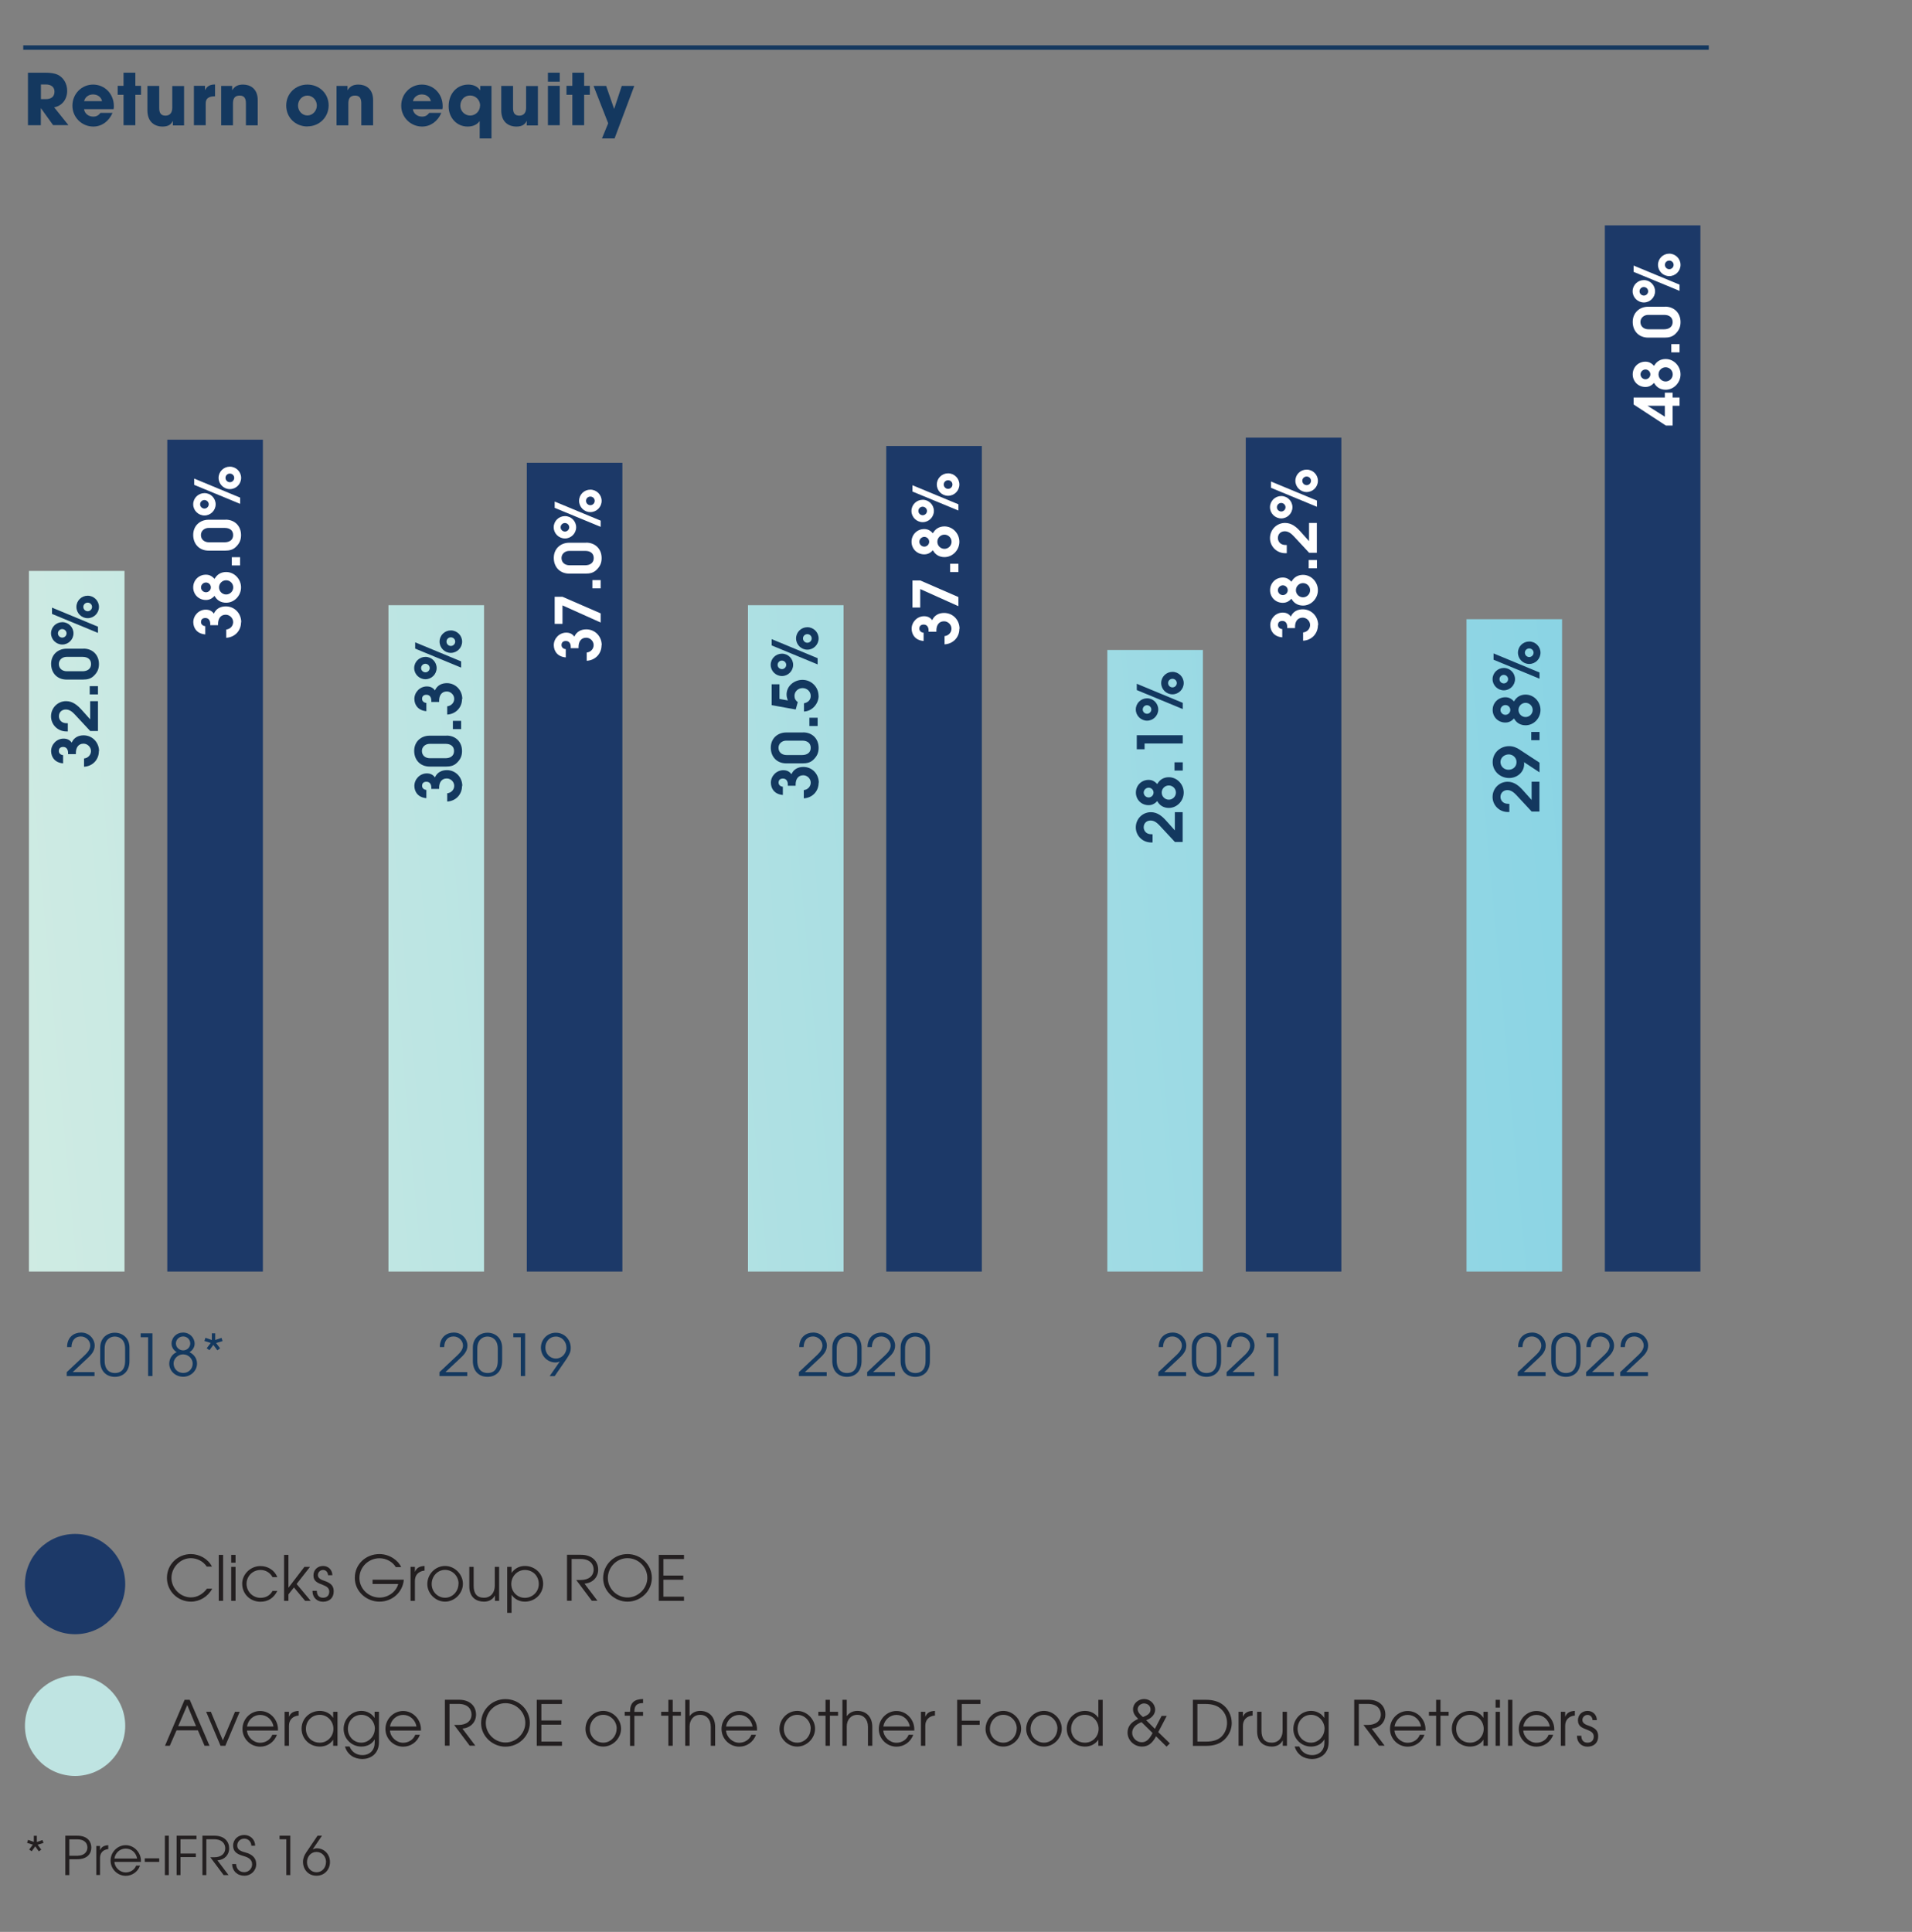 <?xml version="1.0" encoding="UTF-8"?><svg id="Layer_1" xmlns="http://www.w3.org/2000/svg" xmlns:xlink="http://www.w3.org/1999/xlink" viewBox="0 0 215.44 217.67"><rect x="0" y="0" width="215.44" height="217.67" fill="#808080" stroke="none"/><defs><style>.cls-1,.cls-2,.cls-3,.cls-4{fill:none;}.cls-5{fill:url(#linear-gradient);}.cls-6{clip-path:url(#clippath);}.cls-7{fill:#fff;}.cls-8{fill:#bfe4e2;}.cls-9{fill:#14385f;}.cls-10{fill:#13385f;}.cls-11{fill:#231f20;}.cls-12{fill:#1c3968;}.cls-2{stroke:#fff;stroke-width:1.25px;}.cls-2,.cls-3,.cls-4{stroke-miterlimit:10;}.cls-13{clip-path:url(#clippath-1);}.cls-14{clip-path:url(#clippath-4);}.cls-15{clip-path:url(#clippath-3);}.cls-16{clip-path:url(#clippath-2);}.cls-3{stroke:#000;stroke-width:.25px;}.cls-4{stroke:#14385f;stroke-width:.5px;}</style><clipPath id="clippath"><rect class="cls-1" x="-375.54" y="-102.57" width="637.28" height="883.89"/></clipPath><clipPath id="clippath-1"><path class="cls-1" d="M124.77,143.27h10.77V73.23h-10.77v70.04Zm40.47,0h10.77V69.77h-10.77v73.5Zm-121.47,0h10.77V68.19h-10.77v75.07Zm40.51,0h10.77V68.19h-10.77v75.07Zm-81.01,0H14.03V64.33H3.26v78.93Z"/></clipPath><linearGradient id="linear-gradient" x1="-375.54" y1="781.32" x2="-374.54" y2="781.32" gradientTransform="translate(95541.09 199033.35) scale(254.61 -254.61)" gradientUnits="userSpaceOnUse"><stop offset="0" stop-color="#ecf5e2"/><stop offset="1" stop-color="#8ad4e4"/></linearGradient><clipPath id="clippath-2"><rect class="cls-1" x="2.62" y="15.52" width="189.92" height="198.42"/></clipPath><clipPath id="clippath-3"><rect class="cls-1" x="2.62" y="15.52" width="189.92" height="198.42"/></clipPath><clipPath id="clippath-4"><rect class="cls-1" x="-375.54" y="-102.57" width="637.28" height="883.89"/></clipPath></defs><g class="cls-6"><line class="cls-4" x1="2.62" y1="5.36" x2="192.54" y2="5.36"/><g><path class="cls-9" d="M5.99,14.11l-1.37-1.91h-.02v1.91h-1.45v-5.92h1.93c.62,0,1.09,.08,1.4,.22,.64,.29,1.09,.98,1.09,1.82,0,.94-.56,1.7-1.47,1.86l1.61,2.01h-1.73Zm-.82-2.94c.6,0,.97-.28,.97-.85,0-.51-.38-.8-.95-.8h-.58v1.65h.56Z"/><path class="cls-9" d="M9.47,12.3c.07,.5,.5,.84,1.04,.84,.36,0,.59-.14,.81-.42h1.36c-.42,.97-1.23,1.54-2.17,1.54-1.28,0-2.35-1.03-2.35-2.35s1.02-2.38,2.33-2.38,2.34,1.05,2.34,2.42c0,.13,0,.23-.03,.35h-3.33Zm2.03-.9c-.1-.46-.5-.76-1.02-.76-.48,0-.9,.29-1,.76h2.01Z"/><path class="cls-9" d="M13.92,14.11v-3.43h-.66v-1.01h.66v-1.48h1.33v1.48h.64v1.01h-.64v3.43h-1.33Z"/><path class="cls-9" d="M19.48,14.11v-.47h-.02c-.19,.41-.54,.62-1.14,.62-.94,0-1.71-.56-1.71-1.82v-2.76h1.33v2.49c0,.58,.21,.86,.71,.86s.76-.34,.76-.88v-2.46h1.33v4.44h-1.26Z"/><path class="cls-9" d="M21.85,14.11v-4.44h1.25v.47h.02c.23-.47,.6-.62,1.11-.62v1.33c-.79,0-1.05,.3-1.05,.81v2.45h-1.33Z"/><path class="cls-9" d="M27.71,14.11v-2.46c0-.6-.21-.88-.7-.88-.54,0-.76,.3-.76,.9v2.45h-1.33v-4.44h1.24v.47h.02c.28-.46,.67-.62,1.21-.62,.8,0,1.65,.45,1.65,1.76v2.83h-1.33Z"/><path class="cls-9" d="M34.64,14.25c-1.35,0-2.39-1-2.39-2.36s1.06-2.36,2.39-2.36,2.39,1,2.39,2.34-1.05,2.37-2.39,2.37Zm1.06-2.36c0-.59-.45-1.12-1.07-1.12-.58,0-1.05,.51-1.05,1.12s.46,1.12,1.06,1.12,1.06-.53,1.06-1.12Z"/><path class="cls-9" d="M40.71,14.11v-2.46c0-.6-.21-.88-.7-.88-.54,0-.76,.3-.76,.9v2.45h-1.33v-4.44h1.24v.47h.02c.28-.46,.67-.62,1.21-.62,.8,0,1.65,.45,1.65,1.76v2.83h-1.33Z"/><path class="cls-9" d="M46.52,12.3c.07,.5,.5,.84,1.04,.84,.36,0,.59-.14,.81-.42h1.36c-.42,.97-1.23,1.54-2.17,1.54-1.28,0-2.35-1.03-2.35-2.35s1.02-2.38,2.33-2.38,2.34,1.05,2.34,2.42c0,.13,0,.23-.03,.35h-3.33Zm2.03-.9c-.1-.46-.5-.76-1.02-.76-.48,0-.9,.29-1,.76h2.01Z"/><path class="cls-9" d="M54.05,15.59v-1.93h-.02c-.29,.39-.74,.6-1.34,.6-1.24,0-2.14-1.01-2.14-2.28,0-1.41,.91-2.45,2.22-2.45,.57,0,1.06,.22,1.32,.64h.02v-.49h1.27v5.92h-1.33Zm.05-3.69c0-.63-.5-1.14-1.13-1.14s-1.1,.48-1.1,1.16c0,.6,.5,1.1,1.11,1.1s1.11-.5,1.11-1.12Z"/><path class="cls-9" d="M59.35,14.11v-.47h-.02c-.19,.41-.54,.62-1.14,.62-.94,0-1.71-.56-1.71-1.82v-2.76h1.33v2.49c0,.58,.21,.86,.71,.86s.76-.34,.76-.88v-2.46h1.33v4.44h-1.26Z"/><path class="cls-9" d="M61.74,9.2v-1.01h1.33v1.01h-1.33Zm0,4.91v-4.44h1.33v4.44h-1.33Z"/><path class="cls-9" d="M64.49,14.11v-3.43h-.66v-1.01h.66v-1.48h1.33v1.48h.64v1.01h-.64v3.43h-1.33Z"/><path class="cls-9" d="M67.83,15.59l.7-1.7-1.65-4.21h1.42l.89,2.57h.02l.85-2.57h1.41l-2.22,5.92h-1.41Z"/></g><g class="cls-13"><rect class="cls-5" x=".03" y="56.64" width="179.21" height="94.32" transform="translate(-9.07 8.58) rotate(-5.22)"/></g><g class="cls-16"><g><path class="cls-11" d="M4.37,208.59l-.4-.56-.4,.56-.28-.2,.41-.55-.65-.2,.11-.34,.65,.23v-.69s.34,0,.34,0v.7s.64-.22,.64-.22l.11,.33-.66,.2,.41,.55-.28,.2Z"/><path class="cls-11" d="M7.36,211.27v-4.44h1.34c1.22,0,1.59,.73,1.59,1.34s-.38,1.31-1.59,1.31h-.89v1.79h-.44Zm1.43-2.19c.62,0,1.06-.37,1.06-.92,0-.44-.28-.92-1.15-.92h-.89v1.85h.99Z"/><path class="cls-11" d="M10.85,211.27v-3.28h.42v.47h.01c.14-.34,.4-.53,.92-.56v.44h0c-.61,.06-.93,.46-.93,.98v1.94h-.42Z"/><path class="cls-11" d="M12.89,209.78c.04,.65,.64,1.19,1.27,1.19,.51,0,1-.29,1.18-.77h.44c-.25,.71-.91,1.15-1.61,1.15-.93,0-1.71-.76-1.71-1.72s.79-1.73,1.7-1.73c.98,0,1.72,.85,1.72,1.75,0,.04,0,.08,0,.13h-2.99Zm2.56-.38c-.12-.66-.64-1.12-1.29-1.12-.61,0-1.16,.44-1.27,1.12h2.56Z"/><path class="cls-11" d="M16.31,209.78v-.4h1.63v.4h-1.63Z"/><path class="cls-11" d="M18.58,211.27v-4.44h.44v4.44h-.44Z"/><path class="cls-11" d="M19.9,211.27v-4.44h2.24v.4h-1.8v1.61h1.73v.4h-1.73v2.03h-.44Z"/><path class="cls-11" d="M25.2,211.27l-1.5-2.01h.43c.79,0,1.25-.4,1.25-1.01,0-.42-.26-1.02-1.28-1.02h-.85v4.04h-.44v-4.44h1.34c1.16,0,1.67,.68,1.67,1.43s-.54,1.29-1.32,1.35l1.25,1.66h-.56Z"/><path class="cls-11" d="M28.32,207.96c0-.46-.37-.8-.79-.8-.46,0-.8,.34-.8,.77,0,.38,.23,.61,.86,.77,.96,.25,1.28,.74,1.28,1.34,0,.73-.59,1.3-1.34,1.3-.79,0-1.36-.53-1.37-1.32h.44c.03,.57,.39,.92,.92,.92,.5,0,.89-.4,.89-.88s-.32-.75-.9-.92c-.64-.18-1.24-.39-1.24-1.2,0-.7,.56-1.19,1.25-1.19s1.23,.52,1.23,1.21h-.44Z"/><path class="cls-11" d="M32.26,211.27v-4.04h-.76v-.4h1.21v4.44h-.44Z"/><path class="cls-11" d="M35.28,208.35c.13-.06,.27-.1,.41-.1,.84,0,1.49,.67,1.49,1.54s-.62,1.55-1.52,1.55-1.52-.68-1.52-1.58c0-.39,.17-.76,.36-1.04l1.28-1.89h.5l-1.03,1.51h.01Zm1.46,1.46c0-.62-.44-1.15-1.08-1.15s-1.07,.53-1.07,1.16,.47,1.13,1.07,1.13c.64,0,1.07-.52,1.07-1.15Z"/></g></g><g><path class="cls-10" d="M7.52,155.04v-.44l2.05-1.93c.34-.32,.6-.68,.6-1.07,0-.55-.49-1.02-1.06-1.02-.64,0-1.04,.44-1.06,1.2h-.49c0-1.15,.8-1.64,1.58-1.64,.93,0,1.53,.75,1.53,1.47,0,.65-.42,1.07-.9,1.51l-1.58,1.48h2.46v.44h-3.12Z"/><path class="cls-10" d="M14.59,153.34c0,1.2-.74,1.79-1.65,1.79s-1.65-.59-1.65-1.79v-1.5c0-1.07,.77-1.68,1.65-1.68s1.65,.6,1.65,1.69v1.5Zm-.49-1.38c0-1.07-.67-1.37-1.17-1.37s-1.14,.34-1.14,1.37v1.32c0,1.1,.58,1.42,1.16,1.42s1.15-.29,1.15-1.39v-1.35Z"/><path class="cls-10" d="M16.69,155.04v-4.37h-.84v-.44h1.33v4.81h-.49Z"/><path class="cls-10" d="M22.2,153.64c0,.8-.69,1.48-1.56,1.48s-1.57-.64-1.57-1.48c0-.56,.34-1.09,.84-1.29-.37-.23-.58-.58-.58-.96,0-.7,.56-1.25,1.3-1.25s1.3,.58,1.3,1.26c0,.37-.22,.75-.58,.95,.55,.27,.85,.74,.85,1.29Zm-.49,0c0-.55-.46-1.04-1.09-1.04-.54,0-1.06,.46-1.06,1.02,0,.61,.46,1.07,1.09,1.07s1.06-.48,1.06-1.05Zm-1.07-3.06c-.46,0-.82,.36-.82,.79s.38,.78,.82,.78,.8-.35,.8-.78-.35-.79-.8-.79Z"/><path class="cls-10" d="M24.49,152.14l-.45-.61-.44,.6-.31-.22,.46-.6-.72-.22,.12-.36,.72,.25v-.75s.38,0,.38,0v.75s.71-.24,.71-.24l.12,.36-.73,.22,.45,.6-.31,.22Z"/></g><g><path class="cls-10" d="M49.52,155.04v-.44l2.05-1.93c.34-.32,.6-.68,.6-1.07,0-.55-.49-1.02-1.06-1.02-.64,0-1.04,.44-1.06,1.2h-.49c0-1.15,.8-1.64,1.58-1.64,.93,0,1.53,.75,1.53,1.47,0,.65-.42,1.07-.9,1.51l-1.58,1.48h2.46v.44h-3.12Z"/><path class="cls-10" d="M56.58,153.34c0,1.2-.74,1.79-1.65,1.79s-1.65-.59-1.65-1.79v-1.5c0-1.07,.77-1.68,1.65-1.68s1.65,.6,1.65,1.69v1.5Zm-.49-1.38c0-1.07-.67-1.37-1.17-1.37s-1.14,.34-1.14,1.37v1.32c0,1.1,.58,1.42,1.16,1.42s1.15-.29,1.15-1.39v-1.35Z"/><path class="cls-10" d="M58.68,155.04v-4.37h-.84v-.44h1.33v4.81h-.49Z"/><path class="cls-10" d="M61.94,155.04l1.13-1.63h-.01c-.14,.06-.29,.1-.46,.1-.93,0-1.65-.74-1.65-1.67s.73-1.68,1.68-1.68,1.68,.75,1.68,1.71c0,.33-.04,.62-.61,1.44l-1.2,1.74h-.56Zm1.88-3.22c0-.66-.51-1.23-1.19-1.23s-1.18,.55-1.18,1.24,.51,1.24,1.19,1.24,1.19-.58,1.19-1.25Z"/></g><g><path class="cls-10" d="M90.02,155.04v-.44l2.05-1.93c.34-.32,.6-.68,.6-1.07,0-.55-.49-1.02-1.06-1.02-.64,0-1.04,.44-1.06,1.2h-.49c0-1.15,.8-1.64,1.58-1.64,.93,0,1.53,.75,1.53,1.47,0,.65-.42,1.07-.9,1.51l-1.58,1.48h2.46v.44h-3.12Z"/><path class="cls-10" d="M97.08,153.34c0,1.2-.74,1.79-1.65,1.79s-1.65-.59-1.65-1.79v-1.5c0-1.07,.77-1.68,1.65-1.68s1.65,.6,1.65,1.69v1.5Zm-.49-1.38c0-1.07-.67-1.37-1.17-1.37s-1.14,.34-1.14,1.37v1.32c0,1.1,.58,1.42,1.16,1.42s1.15-.29,1.15-1.39v-1.35Z"/><path class="cls-10" d="M97.71,155.04v-.44l2.05-1.93c.34-.32,.6-.68,.6-1.07,0-.55-.49-1.02-1.06-1.02-.64,0-1.04,.44-1.06,1.2h-.49c0-1.15,.8-1.64,1.58-1.64,.93,0,1.53,.75,1.53,1.47,0,.65-.42,1.07-.9,1.51l-1.58,1.48h2.46v.44h-3.12Z"/><path class="cls-10" d="M104.78,153.34c0,1.2-.74,1.79-1.65,1.79s-1.65-.59-1.65-1.79v-1.5c0-1.07,.77-1.68,1.65-1.68s1.65,.6,1.65,1.69v1.5Zm-.49-1.38c0-1.07-.67-1.37-1.17-1.37s-1.14,.34-1.14,1.37v1.32c0,1.1,.58,1.42,1.16,1.42s1.15-.29,1.15-1.39v-1.35Z"/></g><g><path class="cls-10" d="M130.52,155.04v-.44l2.05-1.93c.34-.32,.6-.68,.6-1.07,0-.55-.49-1.02-1.06-1.02-.64,0-1.04,.44-1.06,1.2h-.49c0-1.15,.8-1.64,1.58-1.64,.93,0,1.53,.75,1.53,1.47,0,.65-.42,1.07-.9,1.51l-1.58,1.48h2.46v.44h-3.12Z"/><path class="cls-10" d="M137.59,153.34c0,1.2-.74,1.79-1.65,1.79s-1.65-.59-1.65-1.79v-1.5c0-1.07,.77-1.68,1.65-1.68s1.65,.6,1.65,1.69v1.5Zm-.49-1.38c0-1.07-.67-1.37-1.17-1.37s-1.14,.34-1.14,1.37v1.32c0,1.1,.58,1.42,1.16,1.42s1.15-.29,1.15-1.39v-1.35Z"/><path class="cls-10" d="M138.21,155.04v-.44l2.05-1.93c.34-.32,.6-.68,.6-1.07,0-.55-.49-1.02-1.06-1.02-.64,0-1.04,.44-1.06,1.2h-.49c0-1.15,.8-1.64,1.58-1.64,.93,0,1.53,.75,1.53,1.47,0,.65-.42,1.07-.9,1.51l-1.58,1.48h2.46v.44h-3.12Z"/><path class="cls-10" d="M143.54,155.04v-4.37h-.84v-.44h1.33v4.81h-.49Z"/></g><g><path class="cls-10" d="M171.02,155.04v-.44l2.05-1.93c.34-.32,.6-.68,.6-1.07,0-.55-.49-1.02-1.06-1.02-.64,0-1.04,.44-1.06,1.2h-.49c0-1.15,.8-1.64,1.58-1.64,.93,0,1.53,.75,1.53,1.47,0,.65-.42,1.07-.9,1.51l-1.58,1.48h2.46v.44h-3.12Z"/><path class="cls-10" d="M178.09,153.34c0,1.2-.74,1.79-1.65,1.79s-1.65-.59-1.65-1.79v-1.5c0-1.07,.77-1.68,1.65-1.68s1.65,.6,1.65,1.69v1.5Zm-.49-1.38c0-1.07-.67-1.37-1.17-1.37s-1.14,.34-1.14,1.37v1.32c0,1.1,.58,1.42,1.16,1.42s1.15-.29,1.15-1.39v-1.35Z"/><path class="cls-10" d="M178.72,155.04v-.44l2.05-1.93c.34-.32,.6-.68,.6-1.07,0-.55-.49-1.02-1.06-1.02-.64,0-1.04,.44-1.06,1.2h-.49c0-1.15,.8-1.64,1.58-1.64,.93,0,1.53,.75,1.53,1.47,0,.65-.42,1.07-.9,1.51l-1.58,1.48h2.46v.44h-3.12Z"/><path class="cls-10" d="M182.56,155.04v-.44l2.05-1.93c.34-.32,.6-.68,.6-1.07,0-.55-.49-1.02-1.06-1.02-.64,0-1.04,.44-1.06,1.2h-.49c0-1.15,.8-1.64,1.58-1.64,.93,0,1.53,.75,1.53,1.47,0,.65-.42,1.07-.9,1.51l-1.58,1.48h2.46v.44h-3.12Z"/></g><rect class="cls-12" x="180.83" y="25.39" width="10.77" height="117.88"/><g><path class="cls-7" d="M188.47,44.79h.78v.93h-.78v2.23h-.76l-3.64-2.38v-.78h3.52v-.55h.88v.55Zm-2.83,.93h0s1.95,1.23,1.95,1.23v-1.23h-1.95Z"/><path class="cls-7" d="M189.36,42.18c0,.92-.74,1.73-1.68,1.73-.58,0-1.04-.27-1.3-.77-.28,.29-.57,.46-.98,.46-.81,0-1.43-.62-1.43-1.42s.62-1.43,1.43-1.43c.42,0,.7,.18,.98,.47,.27-.5,.73-.77,1.3-.77,.94,0,1.68,.81,1.68,1.73Zm-4.51,0c0,.31,.26,.55,.56,.55s.55-.25,.55-.55-.25-.55-.55-.55-.56,.25-.56,.55Zm2.03,0c0,.44,.36,.8,.8,.8s.8-.36,.8-.8-.36-.8-.8-.8-.8,.36-.8,.8Z"/><path class="cls-7" d="M189.25,39.7h-.93v-.93h.93v.93Z"/><path class="cls-7" d="M187.62,34.55c1.02,0,1.74,.71,1.74,1.74,0,.55-.18,.94-.57,1.32-.34,.34-.75,.43-1.22,.43h-1.86c-1.05,0-1.74-.74-1.74-1.77s.76-1.71,1.74-1.71h1.91Zm-1.91,.93c-.46,0-.87,.32-.87,.8,0,.52,.4,.82,.9,.82h1.77c.52,0,.96-.25,.96-.81s-.42-.81-.94-.81h-1.82Z"/><path class="cls-7" d="M186.49,32.82c0,.69-.57,1.26-1.26,1.26s-1.27-.56-1.27-1.26,.57-1.26,1.27-1.26,1.26,.57,1.26,1.26Zm2.76-.76v.71l-5.18-2.14v-.71l5.18,2.15Zm-4.51,.76c0,.27,.22,.48,.49,.48,.26,0,.48-.22,.48-.48s-.22-.48-.49-.48-.48,.22-.48,.48Zm4.62-2.98c0,.7-.57,1.27-1.27,1.27s-1.27-.57-1.27-1.27,.57-1.26,1.27-1.26,1.27,.57,1.27,1.26Zm-1.76,0c0,.27,.22,.49,.49,.49s.49-.22,.49-.49-.22-.48-.49-.48-.49,.21-.49,.48Z"/></g><g><path class="cls-10" d="M173.47,91.44h-.88l-1.72-1.85c-.27-.29-.6-.57-1.02-.57s-.78,.3-.78,.76c0,.29,.16,.56,.42,.69,.18,.09,.38,.1,.58,.1v.92c-.06,0-.11,0-.17,0-.95,0-1.72-.75-1.72-1.7s.75-1.71,1.7-1.71c.75,0,1.29,.47,1.76,1l.94,1.05v-2.05h.88v3.35Z"/><path class="cls-10" d="M171.27,84.49l2.2,1.44v1.09l-1.75-1.15c.02,.07,.02,.14,.02,.22,0,.92-.8,1.57-1.69,1.57-1.01,0-1.86-.76-1.86-1.79s.83-1.8,1.86-1.8c.45,0,.86,.17,1.23,.42Zm-2.2,1.37c0,.5,.41,.87,.9,.87,.51,0,.91-.34,.91-.87,0-.48-.4-.86-.88-.86s-.93,.35-.93,.86Z"/><path class="cls-10" d="M173.47,83.4h-.93v-.93h.93v.93Z"/><path class="cls-10" d="M173.58,79.99c0,.92-.74,1.73-1.68,1.73-.57,0-1.04-.27-1.3-.77-.28,.29-.57,.46-.98,.46-.81,0-1.43-.62-1.43-1.42s.62-1.43,1.43-1.43c.42,0,.7,.18,.98,.47,.27-.5,.73-.77,1.3-.77,.94,0,1.68,.81,1.68,1.73Zm-4.51,0c0,.31,.26,.55,.56,.55s.55-.25,.55-.55-.25-.55-.55-.55-.56,.25-.56,.55Zm2.03,0c0,.44,.36,.8,.8,.8s.8-.36,.8-.8-.36-.8-.8-.8-.8,.36-.8,.8Z"/><path class="cls-10" d="M170.71,76.52c0,.69-.57,1.26-1.26,1.26s-1.27-.56-1.27-1.26,.57-1.26,1.27-1.26,1.26,.57,1.26,1.26Zm2.76-.76v.71l-5.18-2.14v-.71l5.18,2.15Zm-4.51,.76c0,.27,.22,.48,.49,.48,.26,0,.48-.22,.48-.48s-.22-.48-.49-.48-.48,.22-.48,.48Zm4.62-2.98c0,.7-.57,1.27-1.27,1.27s-1.27-.57-1.27-1.27,.57-1.26,1.27-1.26,1.27,.57,1.27,1.26Zm-1.76,0c0,.27,.22,.49,.49,.49s.49-.22,.49-.49-.22-.48-.49-.48-.49,.21-.49,.48Z"/></g><rect class="cls-12" x="140.37" y="49.31" width="10.77" height="93.96"/><g><path class="cls-7" d="M148.5,70.44c0,.96-.71,1.7-1.67,1.75v-.93c.43-.04,.79-.39,.79-.84s-.39-.83-.84-.83c-.6,0-.86,.48-.86,1.03v.15h-.88v-.16c0-.35-.17-.65-.55-.65-.3,0-.49,.15-.49,.46,0,.27,.22,.44,.48,.46v.93c-.59-.05-1.07-.33-1.27-.9-.05-.15-.08-.32-.08-.48,0-.76,.63-1.41,1.4-1.41,.39,0,.69,.13,.92,.45,.24-.56,.75-.82,1.34-.82,.99,0,1.74,.8,1.74,1.78Z"/><path class="cls-7" d="M148.5,66.5c0,.92-.74,1.73-1.68,1.73-.57,0-1.04-.27-1.3-.77-.28,.29-.57,.46-.98,.46-.81,0-1.43-.62-1.43-1.42s.62-1.43,1.43-1.43c.42,0,.7,.18,.98,.47,.27-.5,.73-.77,1.3-.77,.94,0,1.68,.81,1.68,1.73Zm-4.51,0c0,.31,.26,.55,.56,.55s.55-.25,.55-.55-.25-.55-.55-.55-.56,.25-.56,.55Zm2.03,0c0,.44,.36,.8,.8,.8s.8-.36,.8-.8-.36-.8-.8-.8-.8,.36-.8,.8Z"/><path class="cls-7" d="M148.39,64.03h-.93v-.93h.93v.93Z"/><path class="cls-7" d="M148.39,62.28h-.88l-1.72-1.85c-.27-.29-.6-.57-1.02-.57-.45,0-.78,.3-.78,.76,0,.29,.16,.56,.42,.69,.18,.09,.38,.1,.58,.1v.92c-.06,0-.11,0-.17,0-.95,0-1.72-.75-1.72-1.7s.75-1.71,1.7-1.71c.75,0,1.29,.47,1.76,1l.94,1.05v-2.05h.88v3.35Z"/><path class="cls-7" d="M145.63,57.15c0,.69-.57,1.26-1.26,1.26s-1.27-.56-1.27-1.26,.57-1.26,1.27-1.26,1.26,.57,1.26,1.26Zm2.76-.76v.71l-5.18-2.14v-.71l5.18,2.15Zm-4.51,.76c0,.27,.22,.48,.49,.48,.26,0,.48-.22,.48-.48s-.22-.48-.49-.48-.48,.22-.48,.48Zm4.62-2.98c0,.7-.57,1.27-1.27,1.27s-1.27-.57-1.27-1.27,.57-1.26,1.27-1.26,1.27,.57,1.27,1.26Zm-1.76,0c0,.27,.22,.49,.49,.49s.49-.22,.49-.49-.22-.48-.49-.48-.49,.21-.49,.48Z"/></g><g><path class="cls-10" d="M133.27,94.87h-.88l-1.72-1.85c-.27-.29-.6-.57-1.02-.57-.45,0-.78,.3-.78,.76,0,.29,.16,.56,.42,.69,.18,.09,.38,.1,.58,.1v.92c-.06,0-.11,0-.17,0-.95,0-1.72-.75-1.72-1.7s.75-1.71,1.7-1.71c.75,0,1.29,.47,1.76,1l.94,1.05v-2.05h.88v3.35Z"/><path class="cls-10" d="M133.38,89.3c0,.92-.74,1.73-1.68,1.73-.57,0-1.04-.27-1.3-.77-.28,.29-.57,.46-.98,.46-.81,0-1.43-.62-1.43-1.42s.62-1.43,1.43-1.43c.42,0,.7,.18,.98,.47,.27-.5,.73-.77,1.3-.77,.94,0,1.68,.81,1.68,1.73Zm-4.51,0c0,.31,.26,.55,.56,.55s.55-.25,.55-.55-.25-.55-.55-.55-.56,.25-.56,.55Zm2.03,0c0,.44,.36,.8,.8,.8s.8-.36,.8-.8-.36-.8-.8-.8-.8,.36-.8,.8Z"/><path class="cls-10" d="M133.27,86.82h-.93v-.93h.93v.93Z"/><path class="cls-10" d="M133.27,83.77h-4.3v.65h-.88v-1.58h5.18v.93Z"/><path class="cls-10" d="M130.51,79.94c0,.69-.57,1.26-1.26,1.26s-1.27-.56-1.27-1.26,.57-1.26,1.27-1.26,1.26,.57,1.26,1.26Zm2.76-.76v.71l-5.18-2.14v-.71l5.18,2.15Zm-4.51,.76c0,.27,.22,.48,.49,.48,.26,0,.48-.22,.48-.48s-.22-.48-.49-.48-.48,.22-.48,.48Zm4.62-2.98c0,.7-.57,1.27-1.27,1.27s-1.27-.57-1.27-1.27,.57-1.26,1.27-1.26,1.27,.57,1.27,1.26Zm-1.76,0c0,.27,.22,.49,.49,.49s.49-.22,.49-.49-.22-.48-.49-.48-.49,.21-.49,.48Z"/></g><rect class="cls-12" x="99.86" y="50.25" width="10.77" height="93.02"/><g><path class="cls-7" d="M108.1,70.85c0,.96-.71,1.7-1.67,1.75v-.93c.43-.04,.78-.39,.78-.84s-.39-.83-.84-.83c-.6,0-.86,.48-.86,1.03v.15h-.88v-.16c0-.35-.17-.65-.55-.65-.3,0-.49,.15-.49,.46,0,.27,.22,.44,.48,.46v.93c-.6-.05-1.07-.33-1.27-.9-.05-.15-.08-.32-.08-.48,0-.76,.63-1.41,1.4-1.41,.38,0,.69,.13,.92,.45,.24-.56,.75-.82,1.34-.82,1,0,1.74,.8,1.74,1.78Z"/><path class="cls-7" d="M107.99,67.26v1.04l-4.3-1.93v2.08h-.88v-3.05h.88l4.3,1.87Z"/><path class="cls-7" d="M107.99,64.45h-.93v-.93h.93v.93Z"/><path class="cls-7" d="M108.1,61.04c0,.92-.74,1.73-1.68,1.73-.58,0-1.04-.27-1.3-.77-.28,.29-.57,.46-.98,.46-.81,0-1.43-.62-1.43-1.42s.62-1.43,1.43-1.43c.42,0,.7,.18,.98,.47,.27-.5,.73-.77,1.3-.77,.94,0,1.68,.81,1.68,1.73Zm-4.51,0c0,.31,.26,.55,.56,.55s.55-.25,.55-.55-.25-.55-.55-.55-.56,.25-.56,.55Zm2.03,0c0,.44,.36,.8,.8,.8s.8-.36,.8-.8-.36-.8-.8-.8-.8,.36-.8,.8Z"/><path class="cls-7" d="M105.23,57.57c0,.69-.57,1.26-1.26,1.26s-1.27-.56-1.27-1.26,.57-1.26,1.27-1.26,1.26,.57,1.26,1.26Zm2.76-.76v.71l-5.18-2.14v-.71l5.18,2.15Zm-4.51,.76c0,.27,.22,.48,.49,.48,.26,0,.48-.22,.48-.48s-.22-.48-.49-.48-.48,.22-.48,.48Zm4.62-2.98c0,.7-.57,1.27-1.27,1.27s-1.27-.57-1.27-1.27,.57-1.26,1.27-1.26,1.27,.57,1.27,1.26Zm-1.76,0c0,.27,.22,.49,.49,.49s.49-.22,.49-.49-.22-.48-.49-.48-.49,.21-.49,.48Z"/></g><g><path class="cls-10" d="M92.24,88.2c0,.96-.71,1.7-1.67,1.75v-.93c.43-.04,.78-.39,.78-.84s-.39-.83-.84-.83c-.6,0-.86,.48-.86,1.03v.15h-.88v-.16c0-.35-.17-.65-.55-.65-.3,0-.49,.15-.49,.46,0,.27,.22,.44,.48,.46v.93c-.6-.05-1.07-.33-1.27-.9-.05-.15-.08-.32-.08-.48,0-.76,.63-1.41,1.4-1.41,.38,0,.69,.13,.92,.45,.24-.56,.75-.82,1.34-.82,1,0,1.74,.8,1.74,1.78Z"/><path class="cls-10" d="M90.5,82.52c1.02,0,1.74,.71,1.74,1.74,0,.55-.18,.94-.57,1.32-.34,.34-.75,.43-1.22,.43h-1.86c-1.05,0-1.74-.74-1.74-1.77s.76-1.71,1.74-1.71h1.91Zm-1.91,.93c-.46,0-.87,.32-.87,.8,0,.52,.4,.82,.9,.82h1.77c.52,0,.96-.25,.96-.81s-.42-.81-.94-.81h-1.82Z"/><path class="cls-10" d="M92.13,81.8h-.93v-.93h.93v.93Z"/><path class="cls-10" d="M92.24,78.4c0,.9-.73,1.73-1.65,1.77v-.93c.43-.08,.76-.36,.76-.82,0-.52-.42-.89-.92-.89s-.91,.38-.91,.88c0,.31,.13,.52,.37,.7l-.23,.83-2.71-.49v-2.35h.88v1.65l.95,.17c-.09-.21-.15-.43-.15-.67,0-.97,.87-1.65,1.79-1.65,1,0,1.81,.8,1.81,1.8Z"/><path class="cls-10" d="M89.37,74.91c0,.69-.57,1.26-1.26,1.26s-1.27-.56-1.27-1.26,.57-1.26,1.27-1.26,1.26,.57,1.26,1.26Zm2.76-.76v.71l-5.18-2.14v-.71l5.18,2.15Zm-4.51,.76c0,.27,.22,.48,.49,.48,.26,0,.48-.22,.48-.48s-.22-.48-.49-.48-.48,.22-.48,.48Zm4.62-2.98c0,.7-.57,1.27-1.27,1.27s-1.27-.57-1.27-1.27,.57-1.26,1.27-1.26,1.27,.57,1.27,1.26Zm-1.76,0c0,.27,.22,.49,.49,.49s.49-.22,.49-.49-.22-.48-.49-.48-.49,.21-.49,.48Z"/></g><rect class="cls-12" x="59.36" y="52.14" width="10.77" height="91.13"/><g><path class="cls-7" d="M67.78,72.7c0,.96-.71,1.7-1.67,1.75v-.93c.43-.04,.78-.39,.78-.84s-.39-.83-.84-.83c-.6,0-.86,.48-.86,1.03v.15h-.88v-.16c0-.35-.17-.65-.55-.65-.3,0-.49,.15-.49,.46,0,.27,.22,.44,.48,.46v.93c-.6-.05-1.07-.33-1.27-.9-.05-.15-.08-.32-.08-.48,0-.76,.63-1.41,1.4-1.41,.38,0,.69,.13,.92,.45,.24-.56,.75-.82,1.34-.82,1,0,1.74,.8,1.74,1.78Z"/><path class="cls-7" d="M67.68,69.1v1.04l-4.3-1.93v2.08h-.88v-3.05h.88l4.3,1.87Z"/><path class="cls-7" d="M67.68,66.29h-.93v-.93h.93v.93Z"/><path class="cls-7" d="M66.05,61.14c1.02,0,1.74,.71,1.74,1.74,0,.55-.18,.94-.57,1.32-.34,.34-.75,.43-1.22,.43h-1.86c-1.05,0-1.74-.74-1.74-1.77s.76-1.71,1.74-1.71h1.91Zm-1.91,.93c-.46,0-.87,.32-.87,.8,0,.52,.4,.82,.9,.82h1.77c.52,0,.96-.25,.96-.81s-.42-.81-.94-.81h-1.82Z"/><path class="cls-7" d="M64.92,59.41c0,.69-.57,1.26-1.26,1.26s-1.27-.56-1.27-1.26,.57-1.26,1.27-1.26,1.26,.57,1.26,1.26Zm2.76-.76v.71l-5.18-2.14v-.71l5.18,2.15Zm-4.51,.76c0,.27,.22,.48,.49,.48,.26,0,.48-.22,.48-.48s-.22-.48-.49-.48-.48,.22-.48,.48Zm4.62-2.98c0,.7-.57,1.27-1.27,1.27s-1.27-.57-1.27-1.27,.57-1.26,1.27-1.26,1.27,.57,1.27,1.26Zm-1.76,0c0,.27,.22,.49,.49,.49s.49-.22,.49-.49-.22-.48-.49-.48-.49,.21-.49,.48Z"/></g><g><path class="cls-10" d="M52.06,88.56c0,.96-.71,1.7-1.67,1.75v-.93c.43-.04,.79-.39,.79-.84s-.39-.83-.84-.83c-.6,0-.86,.48-.86,1.03v.15h-.88v-.16c0-.35-.17-.65-.55-.65-.3,0-.49,.15-.49,.46,0,.27,.22,.44,.48,.46v.93c-.59-.05-1.07-.33-1.27-.9-.05-.15-.08-.32-.08-.48,0-.76,.63-1.41,1.4-1.41,.39,0,.69,.13,.92,.45,.24-.56,.75-.82,1.34-.82,.99,0,1.74,.8,1.74,1.78Z"/><path class="cls-10" d="M50.32,82.88c1.02,0,1.74,.71,1.74,1.74,0,.55-.18,.94-.57,1.32-.34,.34-.75,.43-1.22,.43h-1.86c-1.05,0-1.74-.74-1.74-1.77s.76-1.71,1.74-1.71h1.91Zm-1.91,.93c-.46,0-.87,.32-.87,.8,0,.52,.4,.82,.9,.82h1.76c.52,0,.96-.25,.96-.81s-.42-.81-.94-.81h-1.82Z"/><path class="cls-10" d="M51.96,82.15h-.93v-.93h.93v.93Z"/><path class="cls-10" d="M52.06,78.76c0,.96-.71,1.7-1.67,1.75v-.93c.43-.04,.79-.39,.79-.84s-.39-.83-.84-.83c-.6,0-.86,.48-.86,1.03v.15h-.88v-.16c0-.35-.17-.65-.55-.65-.3,0-.49,.15-.49,.46,0,.27,.22,.44,.48,.46v.93c-.59-.05-1.07-.33-1.27-.9-.05-.15-.08-.32-.08-.48,0-.76,.63-1.41,1.4-1.41,.39,0,.69,.13,.92,.45,.24-.56,.75-.82,1.34-.82,.99,0,1.74,.8,1.74,1.78Z"/><path class="cls-10" d="M49.2,75.27c0,.69-.57,1.26-1.26,1.26s-1.27-.56-1.27-1.26,.57-1.26,1.27-1.26,1.26,.57,1.26,1.26Zm2.76-.76v.71l-5.18-2.14v-.71l5.18,2.15Zm-4.51,.76c0,.27,.22,.48,.49,.48,.26,0,.48-.22,.48-.48s-.22-.48-.49-.48-.48,.22-.48,.48Zm4.62-2.98c0,.7-.57,1.27-1.27,1.27s-1.27-.57-1.27-1.27,.57-1.26,1.27-1.26,1.27,.57,1.27,1.26Zm-1.76,0c0,.27,.22,.49,.49,.49s.49-.22,.49-.49-.22-.48-.49-.48-.49,.21-.49,.48Z"/></g><rect class="cls-12" x="18.85" y="49.54" width="10.77" height="93.73"/><g><path class="cls-7" d="M27.16,70.11c0,.96-.71,1.7-1.67,1.75v-.93c.43-.04,.78-.39,.78-.84s-.39-.83-.84-.83c-.6,0-.86,.48-.86,1.03v.15h-.88v-.16c0-.35-.17-.65-.55-.65-.3,0-.49,.15-.49,.46,0,.27,.22,.44,.48,.46v.93c-.6-.05-1.07-.33-1.27-.9-.05-.15-.08-.32-.08-.48,0-.76,.63-1.41,1.4-1.41,.38,0,.69,.13,.92,.45,.24-.56,.75-.82,1.34-.82,1,0,1.74,.8,1.74,1.78Z"/><path class="cls-7" d="M27.16,66.18c0,.92-.74,1.73-1.68,1.73-.58,0-1.04-.27-1.3-.77-.28,.29-.57,.46-.98,.46-.81,0-1.43-.62-1.43-1.42s.62-1.43,1.43-1.43c.42,0,.7,.18,.98,.47,.27-.5,.73-.77,1.3-.77,.94,0,1.68,.81,1.68,1.73Zm-4.51,0c0,.31,.26,.55,.56,.55s.55-.25,.55-.55-.25-.55-.55-.55-.56,.25-.56,.55Zm2.03,0c0,.44,.36,.8,.8,.8s.8-.36,.8-.8-.36-.8-.8-.8-.8,.36-.8,.8Z"/><path class="cls-7" d="M27.05,63.71h-.93v-.93h.93v.93Z"/><path class="cls-7" d="M25.42,58.55c1.02,0,1.74,.71,1.74,1.74,0,.55-.18,.94-.57,1.32-.34,.34-.75,.43-1.22,.43h-1.86c-1.05,0-1.74-.74-1.74-1.77s.76-1.71,1.74-1.71h1.91Zm-1.91,.93c-.46,0-.87,.32-.87,.8,0,.52,.4,.82,.9,.82h1.77c.52,0,.96-.25,.96-.81s-.42-.81-.94-.81h-1.82Z"/><path class="cls-7" d="M24.3,56.82c0,.69-.57,1.26-1.26,1.26s-1.27-.56-1.27-1.26,.57-1.26,1.27-1.26,1.26,.57,1.26,1.26Zm2.76-.76v.71l-5.18-2.14v-.71l5.18,2.15Zm-4.51,.76c0,.27,.22,.48,.49,.48,.26,0,.48-.22,.48-.48s-.22-.48-.49-.48-.48,.22-.48,.48Zm4.62-2.98c0,.7-.57,1.27-1.27,1.27s-1.27-.57-1.27-1.27,.57-1.26,1.27-1.26,1.27,.57,1.27,1.26Zm-1.76,0c0,.27,.22,.49,.49,.49s.49-.22,.49-.49-.22-.48-.49-.48-.49,.21-.49,.48Z"/></g><g><path class="cls-10" d="M11.14,84.64c0,.96-.71,1.7-1.67,1.75v-.93c.43-.04,.78-.39,.78-.84s-.39-.83-.84-.83c-.6,0-.86,.48-.86,1.03v.15h-.88v-.16c0-.35-.17-.65-.55-.65-.3,0-.49,.15-.49,.46,0,.27,.22,.44,.48,.46v.93c-.59-.05-1.07-.33-1.27-.9-.05-.15-.08-.32-.08-.48,0-.76,.63-1.41,1.4-1.41,.38,0,.69,.13,.92,.45,.24-.56,.75-.82,1.34-.82,.99,0,1.74,.8,1.74,1.78Z"/><path class="cls-10" d="M11.04,82.36h-.88c-.57-.62-1.15-1.23-1.72-1.85-.27-.29-.59-.57-1.02-.57-.45,0-.78,.3-.78,.76,0,.29,.16,.56,.42,.69,.18,.09,.38,.1,.58,.1v.92c-.06,0-.11,0-.17,0-.95,0-1.72-.75-1.72-1.7s.75-1.71,1.7-1.71c.75,0,1.29,.47,1.77,1l.94,1.05v-2.05h.88v3.35Z"/><path class="cls-10" d="M11.04,78.24h-.93v-.93h.93v.93Z"/><path class="cls-10" d="M9.41,73.08c1.02,0,1.74,.71,1.74,1.74,0,.55-.18,.94-.57,1.32-.34,.34-.75,.43-1.22,.43h-1.86c-1.05,0-1.74-.74-1.74-1.77s.76-1.71,1.74-1.71h1.91Zm-1.91,.93c-.46,0-.87,.32-.87,.8,0,.52,.4,.82,.9,.82h1.77c.52,0,.96-.25,.96-.81s-.42-.81-.94-.81h-1.82Z"/><path class="cls-10" d="M8.28,71.36c0,.69-.57,1.26-1.26,1.26s-1.27-.56-1.27-1.26,.57-1.26,1.27-1.26,1.26,.57,1.26,1.26Zm2.76-.76v.71l-5.18-2.14v-.71l5.18,2.15Zm-4.51,.76c0,.27,.22,.48,.49,.48,.26,0,.48-.22,.48-.48s-.22-.48-.49-.48-.48,.22-.48,.48Zm4.62-2.98c0,.7-.57,1.27-1.27,1.27s-1.27-.57-1.27-1.27,.57-1.26,1.27-1.26,1.27,.57,1.27,1.26Zm-1.76,0c0,.27,.22,.49,.49,.49s.49-.22,.49-.49-.22-.48-.49-.48-.49,.21-.49,.48Z"/></g><g><path class="cls-11" d="M23.05,196.7l-.75-1.74h-2.41l-.76,1.74h-.54l2.21-5.18h.58l2.23,5.18h-.57Zm-1.95-4.59l-1.02,2.38h2.01l-.99-2.38Z"/><path class="cls-11" d="M24.85,196.7l-1.62-3.83h.53l1.35,3.22,1.37-3.22h.53l-1.62,3.83h-.54Z"/><path class="cls-11" d="M27.83,194.97c.04,.76,.74,1.39,1.48,1.39,.6,0,1.16-.34,1.37-.9h.52c-.29,.83-1.06,1.34-1.88,1.34-1.09,0-2-.88-2-2s.92-2.02,1.99-2.02c1.15,0,2.01,.99,2.01,2.05,0,.05,0,.1,0,.15h-3.49Zm2.99-.44c-.14-.77-.75-1.31-1.51-1.31-.71,0-1.35,.52-1.48,1.31h2.99Z"/><path class="cls-11" d="M32.07,196.7v-3.83h.49v.55h.01c.17-.4,.46-.62,1.08-.65v.52h0c-.71,.07-1.09,.53-1.09,1.15v2.26h-.49Z"/><path class="cls-11" d="M37.54,196.7v-.67h-.01c-.31,.48-.87,.76-1.49,.76-1.15,0-2.06-.87-2.06-2.02s.94-2,2.06-2c.64,0,1.18,.29,1.49,.77h.01v-.67h.49v3.83h-.49Zm.03-1.91c0-.85-.67-1.58-1.54-1.58s-1.56,.67-1.56,1.58,.67,1.56,1.57,1.56c.85,0,1.53-.7,1.53-1.56Z"/><path class="cls-11" d="M42.21,196h-.01c-.27,.5-.86,.79-1.48,.79-1.09,0-2-.87-2-1.99s.9-2.03,2-2.03c.62,0,1.16,.29,1.48,.78h.01v-.69h.49v3.42c0,1.39-1.01,1.91-1.87,1.91-.95,0-1.7-.52-1.96-1.41h.52c.25,.62,.77,.97,1.44,.97,.87,0,1.39-.59,1.39-1.4v-.36Zm.03-1.21c0-.83-.66-1.58-1.53-1.58s-1.51,.72-1.51,1.58,.66,1.56,1.51,1.56,1.52-.74,1.52-1.56Z"/><path class="cls-11" d="M43.94,194.97c.04,.76,.74,1.39,1.48,1.39,.6,0,1.16-.34,1.37-.9h.52c-.29,.83-1.06,1.34-1.88,1.34-1.09,0-2-.88-2-2s.92-2.02,1.99-2.02c1.15,0,2.01,.99,2.01,2.05,0,.05,0,.1,0,.15h-3.49Zm2.99-.44c-.14-.77-.75-1.31-1.51-1.31-.71,0-1.35,.52-1.48,1.31h2.99Z"/><path class="cls-11" d="M52.93,196.7l-1.76-2.35h.5c.92,0,1.46-.47,1.46-1.18,0-.49-.3-1.19-1.49-1.19h-.99v4.71h-.52v-5.18h1.56c1.35,0,1.95,.8,1.95,1.67s-.63,1.51-1.54,1.58l1.46,1.93h-.65Z"/><path class="cls-11" d="M56.95,196.8c-1.42,0-2.74-1.15-2.74-2.65s1.22-2.71,2.74-2.71,2.75,1.2,2.75,2.68-1.24,2.68-2.75,2.68Zm0-4.9c-1.23,0-2.21,1.04-2.21,2.24s1.02,2.19,2.22,2.19,2.23-1.02,2.23-2.21-.99-2.22-2.23-2.22Z"/><path class="cls-11" d="M60.48,196.7v-5.18h2.84v.47h-2.32v1.86h2.24v.47h-2.24v1.91h2.32v.47h-2.84Z"/><path class="cls-11" d="M65.97,194.81c0-1.13,.91-2.04,2-2.04s2.01,.94,2.01,2.01-.93,2.01-2.01,2.01-2-.92-2-1.98Zm3.52-.05c0-.83-.67-1.55-1.52-1.55s-1.51,.72-1.51,1.59,.68,1.55,1.51,1.55,1.51-.71,1.51-1.59Z"/><path class="cls-11" d="M70.99,196.7v-3.39h-.6v-.44h.6c0-1.05,.5-1.42,1.47-1.44v.46h-.01c-.68,0-.97,.28-.97,.96v.03h.98v.44h-.98v3.39h-.49Z"/><path class="cls-11" d="M75.31,196.7v-3.39h-.81v-.44h.81v-1.35h.49v1.35h.92v.44h-.92v3.39h-.49Z"/><path class="cls-11" d="M80.09,196.7v-2.14c0-.86-.52-1.35-1.19-1.35-.74,0-1.2,.57-1.2,1.32v2.17h-.49v-5.18h.49v1.84h.01c.25-.37,.68-.59,1.18-.59,1.06,0,1.69,.73,1.69,1.79v2.14h-.49Z"/><path class="cls-11" d="M81.81,194.97c.04,.76,.74,1.39,1.48,1.39,.6,0,1.16-.34,1.37-.9h.52c-.29,.83-1.06,1.34-1.88,1.34-1.09,0-2-.88-2-2s.92-2.02,1.99-2.02c1.15,0,2.01,.99,2.01,2.05,0,.05,0,.1,0,.15h-3.49Zm2.99-.44c-.14-.77-.75-1.31-1.51-1.31-.71,0-1.35,.52-1.48,1.31h2.99Z"/><path class="cls-11" d="M87.83,194.81c0-1.13,.91-2.04,2-2.04s2.01,.94,2.01,2.01-.93,2.01-2.01,2.01-2-.92-2-1.98Zm3.52-.05c0-.83-.67-1.55-1.52-1.55s-1.51,.72-1.51,1.59,.68,1.55,1.51,1.55,1.51-.71,1.51-1.59Z"/><path class="cls-11" d="M93.02,196.7v-3.39h-.81v-.44h.81v-1.35h.49v1.35h.92v.44h-.92v3.39h-.49Z"/><path class="cls-11" d="M97.8,196.7v-2.14c0-.86-.52-1.35-1.19-1.35-.74,0-1.2,.57-1.2,1.32v2.17h-.49v-5.18h.49v1.84h.01c.25-.37,.68-.59,1.18-.59,1.06,0,1.69,.73,1.69,1.79v2.14h-.49Z"/><path class="cls-11" d="M99.53,194.97c.04,.76,.74,1.39,1.48,1.39,.6,0,1.16-.34,1.37-.9h.52c-.29,.83-1.06,1.34-1.88,1.34-1.09,0-2-.88-2-2s.92-2.02,1.99-2.02c1.15,0,2.01,.99,2.01,2.05,0,.05,0,.1,0,.15h-3.49Zm2.99-.44c-.14-.77-.75-1.31-1.51-1.31-.71,0-1.35,.52-1.48,1.31h2.99Z"/><path class="cls-11" d="M103.77,196.7v-3.83h.49v.55h.01c.17-.4,.46-.62,1.08-.65v.52h0c-.71,.07-1.09,.53-1.09,1.15v2.26h-.49Z"/><path class="cls-11" d="M107.85,196.7v-5.18h2.62v.47h-2.1v1.88h2.02v.47h-2.02v2.37h-.52Z"/><path class="cls-11" d="M111.05,194.81c0-1.13,.91-2.04,2-2.04s2.01,.94,2.01,2.01-.93,2.01-2.01,2.01-2-.92-2-1.98Zm3.52-.05c0-.83-.67-1.55-1.52-1.55s-1.51,.72-1.51,1.59,.68,1.55,1.51,1.55,1.51-.71,1.51-1.59Z"/><path class="cls-11" d="M115.63,194.81c0-1.13,.91-2.04,2-2.04s2.01,.94,2.01,2.01-.93,2.01-2.01,2.01-2-.92-2-1.98Zm3.52-.05c0-.83-.67-1.55-1.52-1.55s-1.51,.72-1.51,1.59,.68,1.55,1.51,1.55,1.51-.71,1.51-1.59Z"/><path class="cls-11" d="M123.76,196.7v-.67h-.01c-.34,.5-.9,.76-1.49,.76-1.15,0-2.06-.87-2.06-2.02s.94-2,2.06-2c.6,0,1.16,.28,1.49,.76h.01v-2.01h.49v5.18h-.49Zm.03-1.91c0-.85-.67-1.58-1.54-1.58s-1.56,.68-1.56,1.58,.66,1.56,1.57,1.56c.85,0,1.53-.69,1.53-1.56Z"/><path class="cls-11" d="M131.44,196.79l-1.18-1.16c-.42,.81-.92,1.16-1.58,1.16-.88,0-1.63-.7-1.63-1.58,0-.67,.38-1.18,1.2-1.54-.43-.41-.58-.71-.58-1.09,0-.64,.58-1.15,1.25-1.15s1.24,.55,1.24,1.21c0,.51-.4,.96-1.01,1.18l.98,.97,.76-1.46h.58l-.96,1.83,1.31,1.27-.37,.36Zm-2.82-2.75c-.67,.25-1.05,.69-1.05,1.2,0,.57,.5,1.06,1.07,1.06,.48,0,.83-.26,1.23-1.04l-1.25-1.23Zm1.02-1.44c0-.39-.32-.67-.74-.67-.36,0-.71,.29-.71,.65,0,.26,.17,.53,.59,.88,.64-.23,.86-.48,.86-.86Z"/><path class="cls-11" d="M134.41,196.7v-5.18h1.53c.62,0,1.25,.15,1.72,.46,.7,.46,1.13,1.29,1.13,2.16,0,.64-.25,1.27-.75,1.79-.5,.53-1.24,.78-2.12,.78h-1.51Zm1.47-.47c.86,0,1.44-.22,1.81-.62,.39-.42,.57-.96,.57-1.5,0-.67-.28-1.26-.83-1.68-.36-.28-.92-.44-1.58-.44h-.93v4.24h.95Z"/><path class="cls-11" d="M139.56,196.7v-3.83h.49v.55h.01c.17-.4,.46-.62,1.08-.65v.52h0c-.71,.07-1.09,.53-1.09,1.15v2.26h-.49Z"/><path class="cls-11" d="M144.54,196.7v-.6h-.01c-.22,.44-.67,.69-1.22,.69-.82,0-1.66-.43-1.66-1.73v-2.19h.49v2.14c0,.87,.37,1.34,1.17,1.34,.66,0,1.21-.46,1.21-1.38v-2.1h.49v3.83h-.46Z"/><path class="cls-11" d="M149.22,196h-.01c-.27,.5-.86,.79-1.48,.79-1.09,0-2-.87-2-1.99s.9-2.03,2-2.03c.62,0,1.16,.29,1.48,.78h.01v-.69h.49v3.42c0,1.39-1.01,1.91-1.87,1.91-.95,0-1.7-.52-1.96-1.41h.52c.25,.62,.77,.97,1.44,.97,.87,0,1.39-.59,1.39-1.4v-.36Zm.03-1.21c0-.83-.66-1.58-1.53-1.58s-1.51,.72-1.51,1.58,.66,1.56,1.51,1.56,1.52-.74,1.52-1.56Z"/><path class="cls-11" d="M155.39,196.7l-1.76-2.35h.5c.92,0,1.46-.47,1.46-1.18,0-.49-.3-1.19-1.49-1.19h-.99v4.71h-.52v-5.18h1.56c1.35,0,1.95,.8,1.95,1.67s-.63,1.51-1.54,1.58l1.46,1.93h-.65Z"/><path class="cls-11" d="M157.13,194.97c.04,.76,.74,1.39,1.48,1.39,.6,0,1.16-.34,1.37-.9h.52c-.29,.83-1.06,1.34-1.88,1.34-1.09,0-2-.88-2-2s.92-2.02,1.99-2.02c1.15,0,2.01,.99,2.01,2.05,0,.05,0,.1,0,.15h-3.49Zm2.99-.44c-.14-.77-.75-1.31-1.51-1.31-.71,0-1.35,.52-1.48,1.31h2.99Z"/><path class="cls-11" d="M161.82,196.7v-3.39h-.81v-.44h.81v-1.35h.49v1.35h.92v.44h-.92v3.39h-.49Z"/><path class="cls-11" d="M167.15,196.7v-.67h-.01c-.31,.48-.87,.76-1.49,.76-1.15,0-2.06-.87-2.06-2.02s.94-2,2.06-2c.64,0,1.18,.29,1.49,.77h.01v-.67h.49v3.83h-.49Zm.03-1.91c0-.85-.67-1.58-1.54-1.58s-1.56,.67-1.56,1.58,.67,1.56,1.57,1.56c.85,0,1.53-.7,1.53-1.56Z"/><path class="cls-11" d="M168.52,192.4v-.88h.49v.88h-.49Zm0,4.3v-3.83h.49v3.83h-.49Z"/><path class="cls-11" d="M169.92,196.7v-5.18h.49v5.18h-.49Z"/><path class="cls-11" d="M171.64,194.97c.04,.76,.74,1.39,1.48,1.39,.6,0,1.16-.34,1.37-.9h.52c-.29,.83-1.06,1.34-1.88,1.34-1.09,0-2-.88-2-2s.92-2.02,1.99-2.02c1.15,0,2.01,.99,2.01,2.05,0,.05,0,.1,0,.15h-3.49Zm2.99-.44c-.14-.77-.75-1.31-1.51-1.31-.71,0-1.35,.52-1.48,1.31h2.99Z"/><path class="cls-11" d="M175.87,196.7v-3.83h.49v.55h.01c.17-.4,.46-.62,1.08-.65v.52h0c-.71,.07-1.09,.53-1.09,1.15v2.26h-.49Z"/><path class="cls-11" d="M179.45,193.82c-.03-.37-.26-.6-.57-.6s-.58,.25-.58,.57c0,.28,.2,.48,.67,.63,.93,.31,1.11,.68,1.11,1.23,0,.7-.47,1.15-1.21,1.15-.66,0-1.18-.47-1.18-1.2v-.03h.49c0,.51,.27,.78,.69,.78,.44,0,.71-.25,.71-.69,0-.37-.24-.57-.68-.74-.67-.25-1.1-.43-1.1-1.09,0-.62,.46-1.06,1.09-1.06,.57,0,1.04,.43,1.04,1.04h-.49Z"/></g><g><path class="cls-11" d="M23.91,179.01c-.5,.9-1.41,1.45-2.39,1.45-1.48,0-2.71-1.17-2.71-2.68s1.21-2.68,2.7-2.68c.96,0,1.96,.55,2.37,1.41h-.58c-.4-.6-1.1-.95-1.8-.95-1.16,0-2.18,1.02-2.18,2.22s1.02,2.2,2.19,2.2c.71,0,1.34-.36,1.81-.98h.58Z"/><path class="cls-11" d="M24.65,180.37v-5.18h.49v5.18h-.49Z"/><path class="cls-11" d="M26.05,176.07v-.88h.49v.88h-.49Zm0,4.3v-3.83h.49v3.83h-.49Z"/><path class="cls-11" d="M31.25,179.25c-.39,.78-1.02,1.22-1.9,1.22-1.14,0-2.06-.85-2.06-2.04,0-1.05,.92-1.98,2.06-1.98,.84,0,1.59,.47,1.9,1.25h-.54c-.29-.53-.8-.81-1.35-.81-.88,0-1.58,.69-1.58,1.56s.69,1.58,1.58,1.58c.58,0,1.08-.27,1.35-.78h.54Z"/><path class="cls-11" d="M34.38,180.37l-1.26-1.51-.62,.78v.73h-.49v-5.18h.49v3.69h.01l1.79-2.34h.63l-1.51,1.93,1.59,1.9h-.63Z"/><path class="cls-11" d="M36.97,177.49c-.03-.37-.26-.6-.57-.6s-.58,.25-.58,.57c0,.28,.2,.48,.67,.63,.93,.31,1.11,.68,1.11,1.23,0,.7-.47,1.15-1.21,1.15-.66,0-1.18-.47-1.18-1.2v-.03h.49c0,.51,.27,.78,.69,.78,.44,0,.71-.25,.71-.69,0-.37-.24-.57-.68-.74-.67-.25-1.1-.43-1.1-1.09,0-.62,.46-1.06,1.09-1.06,.57,0,1.04,.43,1.04,1.04h-.49Z"/><path class="cls-11" d="M41.98,178.46v-.47h3.52c-.11,1.39-1.29,2.47-2.74,2.47s-2.78-1.13-2.78-2.68,1.25-2.68,2.77-2.68c1.16,0,2.15,.74,2.45,1.47h-.6c-.36-.61-1.1-1-1.84-1-1.22,0-2.26,.98-2.26,2.22s1.05,2.21,2.28,2.21c.94,0,1.86-.64,2.09-1.53h-2.89Z"/><path class="cls-11" d="M46.26,180.37v-3.83h.49v.55h.01c.17-.4,.46-.62,1.08-.65v.52h0c-.71,.07-1.09,.53-1.09,1.15v2.26h-.49Z"/><path class="cls-11" d="M48.15,178.48c0-1.13,.91-2.04,2-2.04s2.01,.94,2.01,2.01-.93,2.01-2.01,2.01-2-.92-2-1.98Zm3.52-.05c0-.83-.67-1.55-1.52-1.55s-1.51,.72-1.51,1.59,.68,1.55,1.51,1.55,1.51-.71,1.51-1.59Z"/><path class="cls-11" d="M55.77,180.37v-.6h-.01c-.22,.44-.67,.69-1.22,.69-.82,0-1.66-.43-1.66-1.73v-2.19h.49v2.14c0,.87,.37,1.34,1.17,1.34,.66,0,1.21-.46,1.21-1.38v-2.1h.49v3.83h-.46Z"/><path class="cls-11" d="M57.15,181.72v-5.18h.49v.67h.01c.36-.5,.88-.77,1.49-.77,1.16,0,2.06,.89,2.06,2s-.88,2.02-2.06,2.02c-.6,0-1.15-.27-1.49-.76h-.01v2.02h-.49Zm1.99-4.83c-.83,0-1.53,.7-1.53,1.58s.67,1.56,1.53,1.56,1.57-.68,1.57-1.56-.64-1.58-1.58-1.58Z"/><path class="cls-11" d="M66.69,180.37l-1.76-2.35h.5c.92,0,1.46-.47,1.46-1.18,0-.49-.3-1.19-1.49-1.19h-.99v4.71h-.52v-5.18h1.56c1.35,0,1.95,.8,1.95,1.67s-.63,1.51-1.54,1.58l1.46,1.93h-.65Z"/><path class="cls-11" d="M70.7,180.46c-1.42,0-2.74-1.15-2.74-2.65s1.22-2.71,2.74-2.71,2.75,1.2,2.75,2.68-1.24,2.68-2.75,2.68Zm0-4.9c-1.23,0-2.21,1.04-2.21,2.24s1.02,2.19,2.22,2.19,2.23-1.02,2.23-2.21-.99-2.22-2.23-2.22Z"/><path class="cls-11" d="M74.23,180.37v-5.18h2.84v.47h-2.32v1.86h2.24v.47h-2.24v1.91h2.32v.47h-2.84Z"/></g><g class="cls-15"><path class="cls-12" d="M14.11,178.48c0,3.12-2.53,5.65-5.65,5.65s-5.65-2.53-5.65-5.65,2.53-5.65,5.65-5.65,5.65,2.53,5.65,5.65"/><path class="cls-8" d="M14.11,194.45c0,3.12-2.53,5.65-5.65,5.65s-5.65-2.53-5.65-5.65,2.53-5.65,5.65-5.65,5.65,2.53,5.65,5.65"/></g><g class="cls-14"><path class="cls-2" d="M240.73,766.32v15m0-868.89v-15M-354.54,766.32v15m0-868.89v-15M246.73,760.32h15m-622.28,0h-15M246.73-81.57h15m-622.28,0h-15"/><path class="cls-3" d="M240.73,766.32v15m0-868.89v-15M-354.54,766.32v15m0-868.89v-15M246.73,760.32h15m-622.28,0h-15M246.73-81.57h15m-622.28,0h-15"/></g></g></svg>